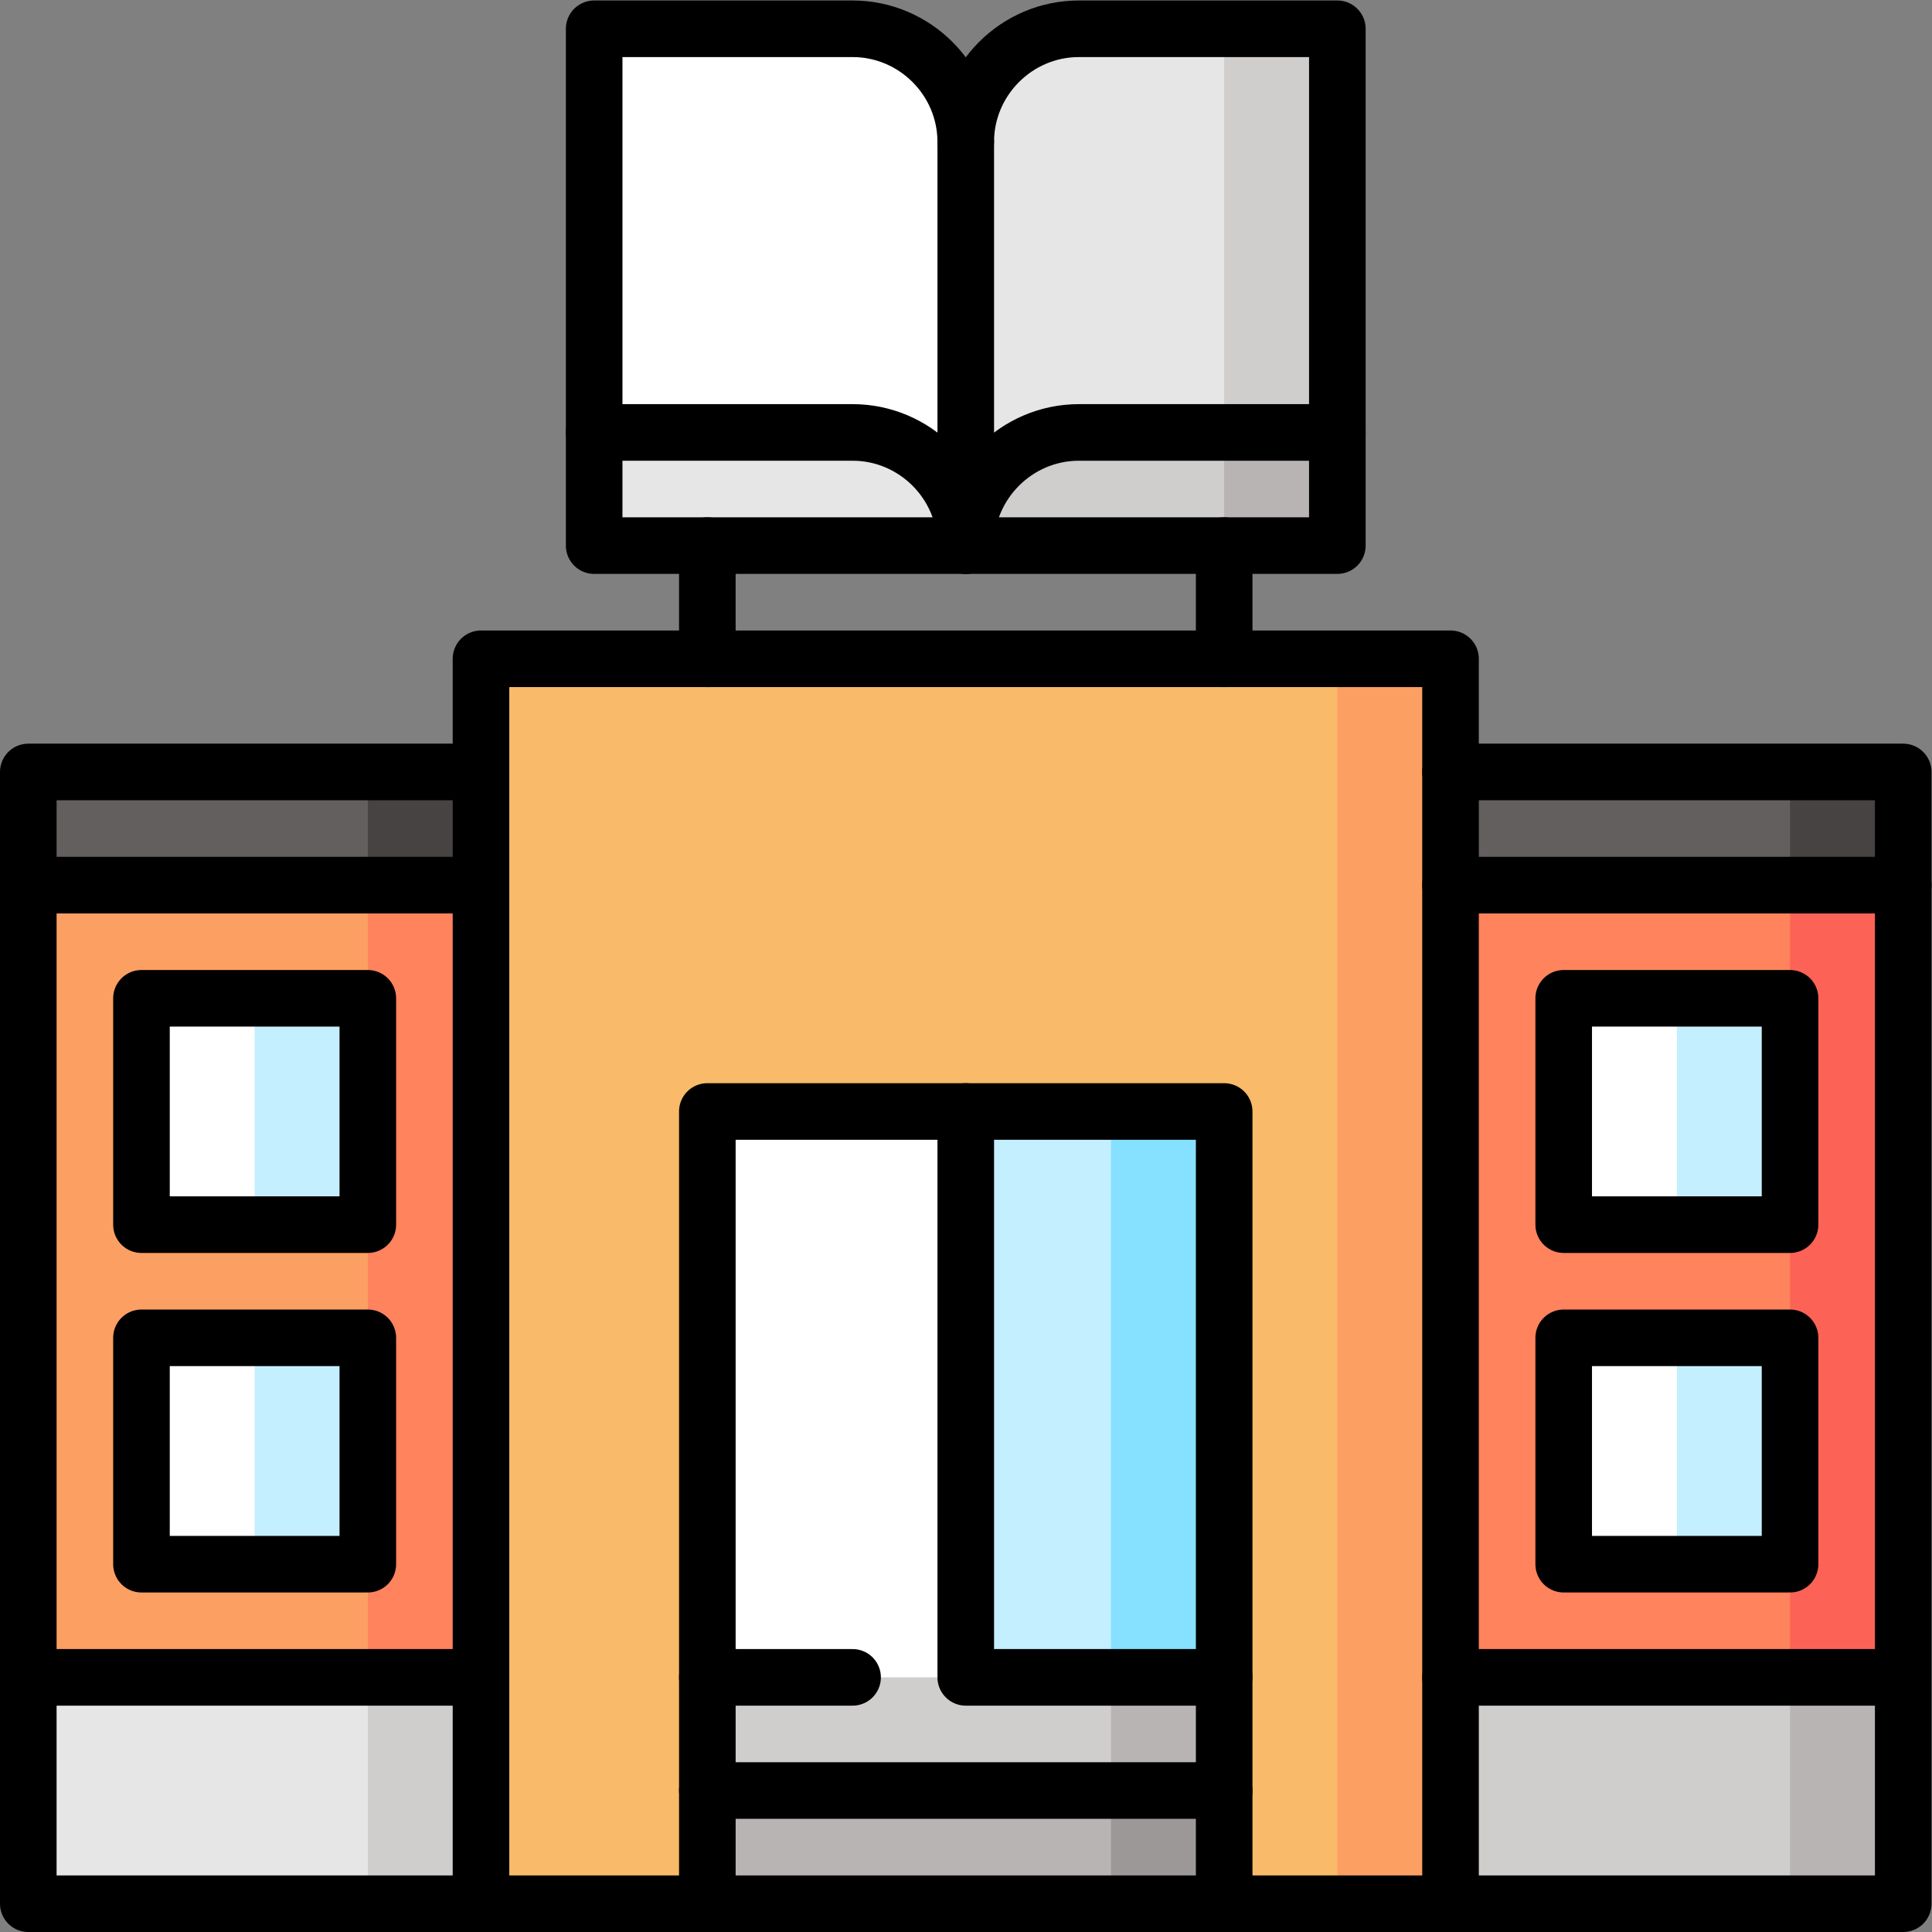 <?xml version="1.0" encoding="UTF-8" standalone="no"?>
<!-- Created with Inkscape (http://www.inkscape.org/) -->

<svg
   version="1.1"
   id="svg8091"
   xml:space="preserve"
   width="682.667"
   height="682.667"
   viewBox="0 0 682.667 682.667"
   xmlns="http://www.w3.org/2000/svg"
   xmlns:svg="http://www.w3.org/2000/svg"><rect x="0" y="0" width="682.667" height="682.667" fill="#808080" stroke="none"/><defs
     id="defs8095"><clipPath
       clipPathUnits="userSpaceOnUse"
       id="clipPath8189"><path
         d="M 0,512 H 512 V 0 H 0 Z"
         id="path8187" /></clipPath></defs><g
     id="g8097"
     transform="matrix(1.333,0,0,-1.333,0,682.667)"><g
       id="g8099"
       transform="translate(157.5,307.5)"><path
         d="M 0,0 H -60 L -90,-60 H 0 Z"
         style="fill:#464342;fill-opacity:1;fill-rule:nonzero;stroke:none"
         id="path8101" /></g><g
       id="g8103"
       transform="translate(7.5,307.5)"><path
         d="M 0,0 V -30 L 90,-60 V 0 Z"
         style="fill:#625f5e;fill-opacity:1;fill-rule:nonzero;stroke:none"
         id="path8105" /></g><g
       id="g8107"
       transform="translate(67.5,97.5)"><path
         d="M 0,0 30,-90 H 60 L 90,0 Z"
         style="fill:#d0cdcd;fill-opacity:1;fill-rule:nonzero;stroke:none"
         id="path8109" /></g><g
       id="g8111"
       transform="translate(7.5,67.5)"><path
         d="M 0,0 V -60 H 90 V 30 Z"
         style="fill:#e7e6e6;fill-opacity:1;fill-rule:nonzero;stroke:none"
         id="path8113" /></g><g
       id="g8115"
       transform="translate(157.5,277.5)"><path
         d="m 0,0 h -60 l -30,-105 30,-105 H 0 Z"
         style="fill:#ff835d;fill-opacity:1;fill-rule:nonzero;stroke:none"
         id="path8117" /></g><g
       id="g8119"
       transform="translate(97.5,277.5)"><path
         d="M 0,0 H -90 V -210 H 0 v 30 l -15,30 15,30 v 30 l -15,30 15,30 z"
         style="fill:#fc9f63;fill-opacity:1;fill-rule:nonzero;stroke:none"
         id="path8121" /></g><g
       id="g8123"
       transform="translate(504.5,307.5)"><path
         d="M 0,0 H -30 L -60,-60 0,-30 Z"
         style="fill:#464342;fill-opacity:1;fill-rule:nonzero;stroke:none"
         id="path8125" /></g><path
       d="m 324.5,247.5 h 150 v 60 h -150 z"
       style="fill:#625f5e;fill-opacity:1;fill-rule:nonzero;stroke:none"
       id="path8127" /><g
       id="g8129"
       transform="translate(504.5,67.5)"><path
         d="m 0,0 -60,30 30,-90 H 0 Z"
         style="fill:#b8b4b3;fill-opacity:1;fill-rule:nonzero;stroke:none"
         id="path8131" /></g><g
       id="g8133"
       transform="translate(324.5,97.5)"><path
         d="M 0,0 30,-90 H 150 V 0 Z"
         style="fill:#d0cdcd;fill-opacity:1;fill-rule:nonzero;stroke:none"
         id="path8135" /></g><g
       id="g8137"
       transform="translate(474.5,277.5)"><path
         d="M 0,0 -30,-105 0,-210 H 30 V 0 Z"
         style="fill:#fc6356;fill-opacity:1;fill-rule:nonzero;stroke:none"
         id="path8139" /></g><g
       id="g8141"
       transform="translate(459.5,127.5)"><path
         d="M 0,0 15,30 V 60 L 0,90 15,120 v 30 H -135 V -60 H 15 v 30 z"
         style="fill:#ff835d;fill-opacity:1;fill-rule:nonzero;stroke:none"
         id="path8143" /></g><g
       id="g8145"
       transform="translate(354.5,339.5)"><path
         d="M 0,0 -98.5,-122 0,-332 H 30 V 0 Z"
         style="fill:#fc9f63;fill-opacity:1;fill-rule:nonzero;stroke:none"
         id="path8147" /></g><g
       id="g8149"
       transform="translate(127.5,339.5)"><path
         d="m 0,0 v -332 h 60 l 68.5,15 68.5,-15 h 30 V 0 Z"
         style="fill:#f9bb69;fill-opacity:1;fill-rule:nonzero;stroke:none"
         id="path8151" /></g><g
       id="g8153"
       transform="translate(279.5,52.5)"><path
         d="m 0,0 15,-45 h 30 v 30 z"
         style="fill:#9c9897;fill-opacity:1;fill-rule:nonzero;stroke:none"
         id="path8155" /></g><g
       id="g8157"
       transform="translate(187.5,37.5)"><path
         d="M 0,0 V -30 H 107 V 15 Z"
         style="fill:#b8b4b3;fill-opacity:1;fill-rule:nonzero;stroke:none"
         id="path8159" /></g><g
       id="g8161"
       transform="translate(264.5,97.5)"><path
         d="m 0,0 30,-60 h 30 v 30 z"
         style="fill:#b8b4b3;fill-opacity:1;fill-rule:nonzero;stroke:none"
         id="path8163" /></g><g
       id="g8165"
       transform="translate(187.5,67.5)"><path
         d="M 0,0 V -30 H 107 V 30 Z"
         style="fill:#d0cdcd;fill-opacity:1;fill-rule:nonzero;stroke:none"
         id="path8167" /></g><g
       id="g8169"
       transform="translate(294.5,217.5)"><path
         d="M 0,0 -45,-75 0,-150 H 30 V 0 Z"
         style="fill:#86e0ff;fill-opacity:1;fill-rule:nonzero;stroke:none"
         id="path8171" /></g><g
       id="g8173"
       transform="translate(256,217.5)"><path
         d="M 0,0 -30,-75 0,-150 H 38.5 V 0 Z"
         style="fill:#c3efff;fill-opacity:1;fill-rule:nonzero;stroke:none"
         id="path8175" /></g><path
       d="M 187.5,67.5 H 256 v 150 h -68.5 z"
       style="fill:#ffffff;fill-opacity:1;fill-rule:nonzero;stroke:none"
       id="path8177" /><g
       id="g8179"
       transform="translate(354.5,504.5)"><path
         d="m 0,0 h -30 l -30,-122 60,15 z"
         style="fill:#d0cdcd;fill-opacity:1;fill-rule:nonzero;stroke:none"
         id="path8181" /></g><g
       id="g8183"><g
         id="g8185"
         clip-path="url(#clipPath8189)"><g
           id="g8191"
           transform="translate(286,504.5)"><path
             d="m 0,0 c -16.5,0 -30,-13.5 -30,-30 l -30,-69.5 30,-37.5 68.5,15 V 0 Z"
             style="fill:#e7e6e6;fill-opacity:1;fill-rule:nonzero;stroke:none"
             id="path8193" /></g><g
           id="g8195"
           transform="translate(226,504.5)"><path
             d="M 0,0 H -68.5 V -107 H 0 c 16.5,0 30,-13.5 30,-30 V -30 C 30,-13.5 16.5,0 0,0"
             style="fill:#ffffff;fill-opacity:1;fill-rule:nonzero;stroke:none"
             id="path8197" /></g><g
           id="g8199"
           transform="translate(226,397.5)"><path
             d="M 0,0 H -68.5 V -30 H 30 C 30,-13.5 16.5,0 0,0"
             style="fill:#e7e6e6;fill-opacity:1;fill-rule:nonzero;stroke:none"
             id="path8201" /></g><g
           id="g8203"
           transform="translate(324.5,397.5)"><path
             d="M 0,0 -15,-15 0,-30 H 30 V 0 Z"
             style="fill:#b8b4b3;fill-opacity:1;fill-rule:nonzero;stroke:none"
             id="path8205" /></g><g
           id="g8207"
           transform="translate(286,397.5)"><path
             d="M 0,0 C -16.5,0 -30,-13.5 -30,-30 H 38.5 V 0 Z"
             style="fill:#d0cdcd;fill-opacity:1;fill-rule:nonzero;stroke:none"
             id="path8209" /></g><g
           id="g8211"
           transform="translate(67.5,157.5)"><path
             d="M 0,0 -15,-30 0,-60 H 30 V 0 Z"
             style="fill:#c3efff;fill-opacity:1;fill-rule:nonzero;stroke:none"
             id="path8213" /></g><path
           d="m 37.5,97.5 h 30 v 60 h -30 z"
           style="fill:#ffffff;fill-opacity:1;fill-rule:nonzero;stroke:none"
           id="path8215" /><g
           id="g8217"
           transform="translate(444.5,157.5)"><path
             d="M 0,0 -15,-30 0,-60 H 30 V 0 Z"
             style="fill:#c3efff;fill-opacity:1;fill-rule:nonzero;stroke:none"
             id="path8219" /></g><path
           d="m 414.5,97.5 h 30 v 60 h -30 z"
           style="fill:#ffffff;fill-opacity:1;fill-rule:nonzero;stroke:none"
           id="path8221" /><g
           id="g8223"
           transform="translate(67.5,247.5)"><path
             d="M 0,0 -15,-30 0,-60 H 30 V 0 Z"
             style="fill:#c3efff;fill-opacity:1;fill-rule:nonzero;stroke:none"
             id="path8225" /></g><path
           d="m 37.5,187.5 h 30 v 60 h -30 z"
           style="fill:#ffffff;fill-opacity:1;fill-rule:nonzero;stroke:none"
           id="path8227" /><g
           id="g8229"
           transform="translate(444.5,247.5)"><path
             d="M 0,0 -15,-30 0,-60 H 30 V 0 Z"
             style="fill:#c3efff;fill-opacity:1;fill-rule:nonzero;stroke:none"
             id="path8231" /></g><path
           d="m 414.5,187.5 h 30 v 60 h -30 z"
           style="fill:#ffffff;fill-opacity:1;fill-rule:nonzero;stroke:none"
           id="path8233" /><g
           id="g8235"
           transform="translate(384.5,307.5)"><path
             d="M 0,0 H 120 V -300 H -377 V 0 h 120"
             style="fill:none;stroke:#000000;stroke-width:15;stroke-linecap:round;stroke-linejoin:round;stroke-miterlimit:10;stroke-dasharray:none;stroke-opacity:1"
             id="path8237" /></g><g
           id="g8239"
           transform="translate(187.5,367.5)"><path
             d="M 0,0 V -30"
             style="fill:none;stroke:#000000;stroke-width:15;stroke-linecap:round;stroke-linejoin:round;stroke-miterlimit:10;stroke-dasharray:none;stroke-opacity:1"
             id="path8241" /></g><g
           id="g8243"
           transform="translate(324.5,367.5)"><path
             d="M 0,0 V -30"
             style="fill:none;stroke:#000000;stroke-width:15;stroke-linecap:round;stroke-linejoin:round;stroke-miterlimit:10;stroke-dasharray:none;stroke-opacity:1"
             id="path8245" /></g><g
           id="g8247"
           transform="translate(127.5,7.5)"><path
             d="M 0,0 V 330 H 257 V 0"
             style="fill:none;stroke:#000000;stroke-width:15;stroke-linecap:round;stroke-linejoin:round;stroke-miterlimit:10;stroke-dasharray:none;stroke-opacity:1"
             id="path8249" /></g><g
           id="g8251"
           transform="translate(286,504.5)"><path
             d="m 0,0 c -16.5,0 -30,-13.5 -30,-30 0,16.5 -13.5,30 -30,30 h -68.5 v -137 h 197 V 0 Z"
             style="fill:none;stroke:#000000;stroke-width:15;stroke-linecap:round;stroke-linejoin:round;stroke-miterlimit:10;stroke-dasharray:none;stroke-opacity:1"
             id="path8253" /></g><g
           id="g8255"
           transform="translate(354.5,397.5)"><path
             d="m 0,0 h -68.5 c -16.5,0 -30,-13.5 -30,-30 0,16.5 -13.5,30 -30,30 H -197"
             style="fill:none;stroke:#000000;stroke-width:15;stroke-linecap:round;stroke-linejoin:round;stroke-miterlimit:10;stroke-dasharray:none;stroke-opacity:1"
             id="path8257" /></g><g
           id="g8259"
           transform="translate(256,474.5)"><path
             d="M 0,0 V -107"
             style="fill:none;stroke:#000000;stroke-width:15;stroke-linecap:round;stroke-linejoin:round;stroke-miterlimit:10;stroke-dasharray:none;stroke-opacity:1"
             id="path8261" /></g><g
           id="g8263"
           transform="translate(324.5,7.5)"><path
             d="M 0,0 V 210 H -137 V 0"
             style="fill:none;stroke:#000000;stroke-width:15;stroke-linecap:round;stroke-linejoin:round;stroke-miterlimit:10;stroke-dasharray:none;stroke-opacity:1"
             id="path8265" /></g><g
           id="g8267"
           transform="translate(226,67.5)"><path
             d="M 0,0 H -38.5"
             style="fill:none;stroke:#000000;stroke-width:15;stroke-linecap:round;stroke-linejoin:round;stroke-miterlimit:10;stroke-dasharray:none;stroke-opacity:1"
             id="path8269" /></g><g
           id="g8271"
           transform="translate(324.5,37.5)"><path
             d="M 0,0 H -137"
             style="fill:none;stroke:#000000;stroke-width:15;stroke-linecap:round;stroke-linejoin:round;stroke-miterlimit:10;stroke-dasharray:none;stroke-opacity:1"
             id="path8273" /></g><g
           id="g8275"
           transform="translate(256,217.5)"><path
             d="M 0,0 V -150 H 68.5"
             style="fill:none;stroke:#000000;stroke-width:15;stroke-linecap:round;stroke-linejoin:round;stroke-miterlimit:10;stroke-dasharray:none;stroke-opacity:1"
             id="path8277" /></g><g
           id="g8279"
           transform="translate(7.5,277.5)"><path
             d="M 0,0 H 120"
             style="fill:none;stroke:#000000;stroke-width:15;stroke-linecap:round;stroke-linejoin:round;stroke-miterlimit:10;stroke-dasharray:none;stroke-opacity:1"
             id="path8281" /></g><g
           id="g8283"
           transform="translate(384.5,277.5)"><path
             d="M 0,0 H 120"
             style="fill:none;stroke:#000000;stroke-width:15;stroke-linecap:round;stroke-linejoin:round;stroke-miterlimit:10;stroke-dasharray:none;stroke-opacity:1"
             id="path8285" /></g><path
           d="m 37.5,97.5 h 60 v 60 h -60 z"
           style="fill:none;stroke:#000000;stroke-width:15;stroke-linecap:round;stroke-linejoin:round;stroke-miterlimit:10;stroke-dasharray:none;stroke-opacity:1"
           id="path8287" /><path
           d="m 414.5,97.5 h 60 v 60 h -60 z"
           style="fill:none;stroke:#000000;stroke-width:15;stroke-linecap:round;stroke-linejoin:round;stroke-miterlimit:10;stroke-dasharray:none;stroke-opacity:1"
           id="path8289" /><path
           d="m 37.5,187.5 h 60 v 60 h -60 z"
           style="fill:none;stroke:#000000;stroke-width:15;stroke-linecap:round;stroke-linejoin:round;stroke-miterlimit:10;stroke-dasharray:none;stroke-opacity:1"
           id="path8291" /><path
           d="m 414.5,187.5 h 60 v 60 h -60 z"
           style="fill:none;stroke:#000000;stroke-width:15;stroke-linecap:round;stroke-linejoin:round;stroke-miterlimit:10;stroke-dasharray:none;stroke-opacity:1"
           id="path8293" /><g
           id="g8295"
           transform="translate(127.5,67.5)"><path
             d="M 0,0 H -120"
             style="fill:none;stroke:#000000;stroke-width:15;stroke-linecap:round;stroke-linejoin:round;stroke-miterlimit:10;stroke-dasharray:none;stroke-opacity:1"
             id="path8297" /></g><g
           id="g8299"
           transform="translate(497,67.5)"><path
             d="M 0,0 H -112.5"
             style="fill:none;stroke:#000000;stroke-width:15;stroke-linecap:round;stroke-linejoin:round;stroke-miterlimit:10;stroke-dasharray:none;stroke-opacity:1"
             id="path8301" /></g></g></g></g></svg>
